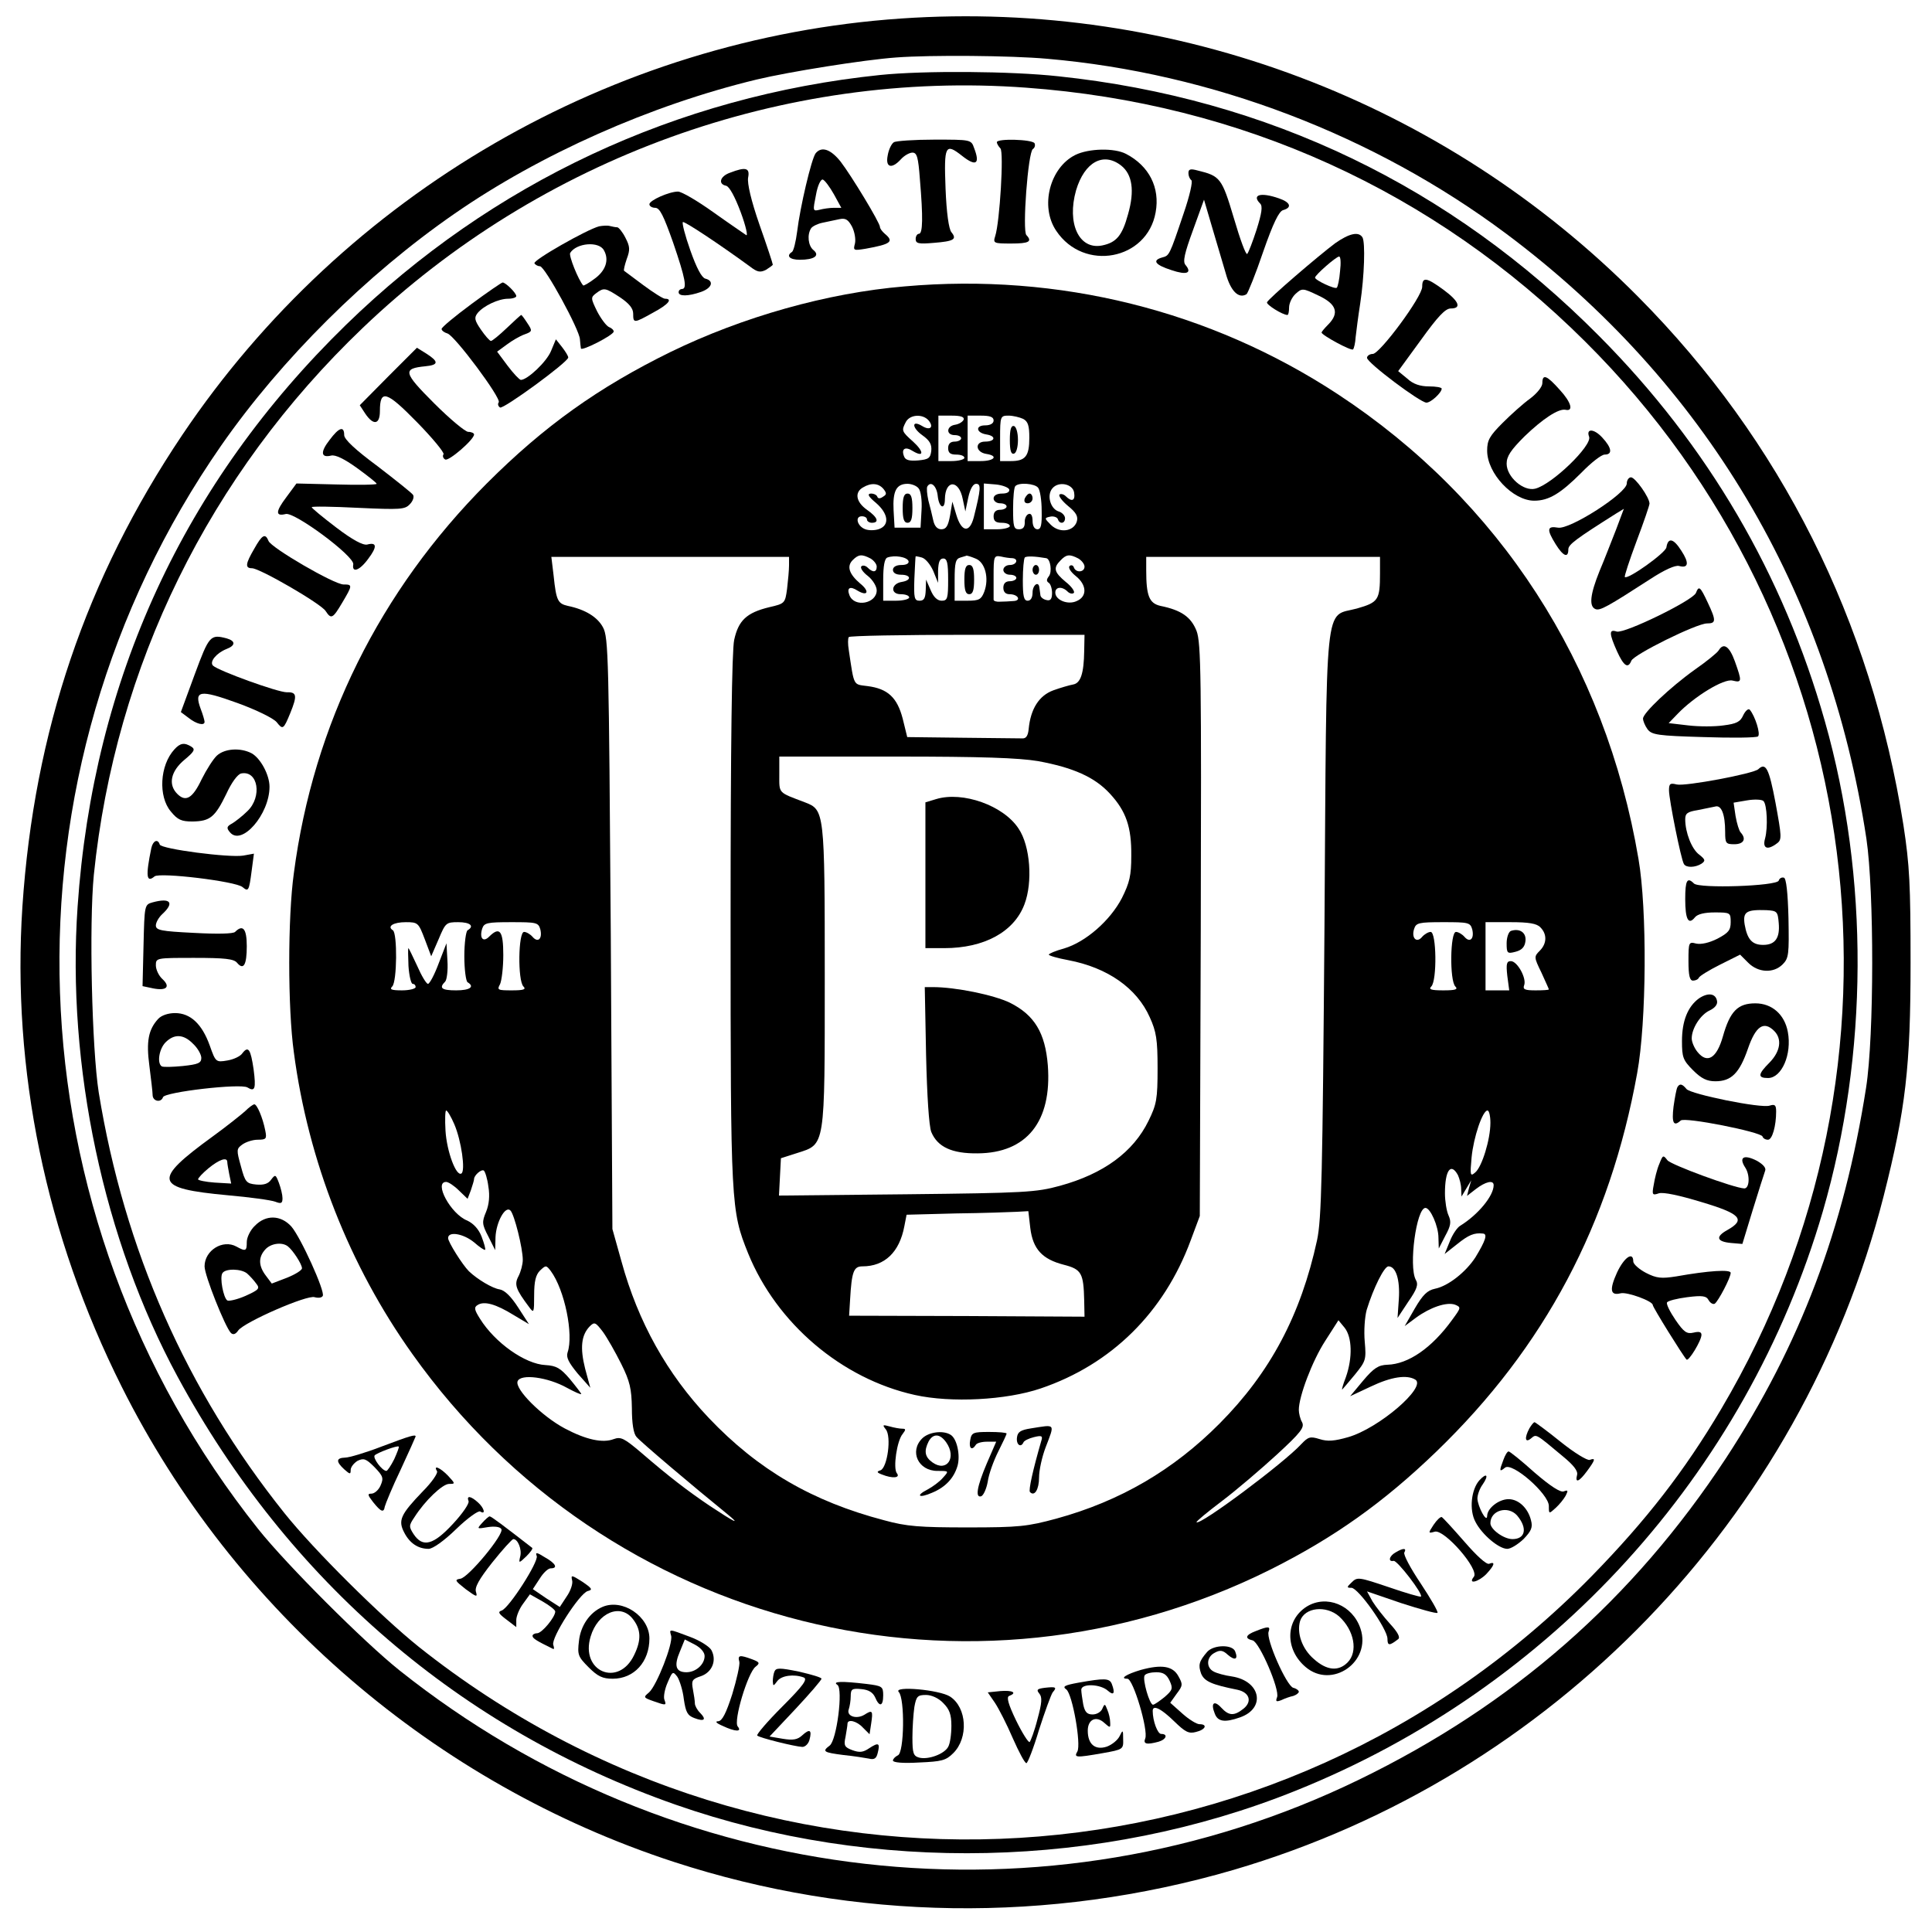<?xml version="1.0" standalone="no"?>
<!DOCTYPE svg PUBLIC "-//W3C//DTD SVG 20010904//EN"
 "http://www.w3.org/TR/2001/REC-SVG-20010904/DTD/svg10.dtd">
<svg version="1.0" xmlns="http://www.w3.org/2000/svg"
 width="595pt" height="595pt" viewBox="0 0 595 595"
 preserveAspectRatio="xMidYMid meet">
<g transform="translate(0,595) scale(0.1,-0.1)"
fill="#000000" stroke="none">
<path d="M2775 5893 c-890 -61 -1713 -538 -2214 -1283 -296 -441 -456 -913
-492 -1452 -33 -503 72 -1012 306 -1479 346 -691 965 -1223 1700 -1463 558
-182 1157 -190 1723 -25 983 288 1749 1081 2003 2075 68 268 83 398 83 719 0
241 -3 300 -22 424 -99 628 -377 1184 -817 1627 -598 603 -1425 915 -2270 857z
m450 -124 c507 -44 1007 -235 1414 -539 611 -457 993 -1098 1109 -1863 24
-162 24 -607 -1 -767 -68 -435 -204 -793 -431 -1140 -287 -437 -657 -761
-1131 -991 -961 -467 -2110 -336 -2955 337 -109 87 -347 325 -434 434 -773
971 -819 2325 -114 3339 184 264 446 525 718 713 264 183 603 334 930 413 100
24 332 61 430 68 106 8 354 6 465 -4z"/>
<path d="M2710 5719 c-626 -65 -1194 -331 -1644 -769 -500 -487 -779 -1092
-827 -1792 -34 -491 80 -1027 308 -1448 341 -630 872 -1086 1534 -1318 609
-213 1310 -198 1909 43 788 316 1388 976 1624 1785 140 483 143 1027 6 1509
-128 452 -361 850 -695 1186 -457 461 -1020 732 -1665 800 -146 16 -414 18
-550 4z m450 -39 c662 -48 1256 -318 1722 -782 877 -872 1049 -2222 419 -3287
-113 -191 -231 -343 -399 -515 -973 -992 -2521 -1085 -3612 -218 -116 93 -322
297 -414 412 -302 378 -493 810 -572 1296 -21 135 -30 517 -15 670 66 643 355
1232 828 1684 548 524 1297 795 2043 740z"/>
<path d="M2753 5512 c-7 -4 -16 -22 -19 -40 -8 -38 12 -44 41 -12 10 11 26 20
35 20 14 0 18 -14 23 -82 10 -118 9 -168 -3 -168 -5 0 -10 -7 -10 -16 0 -14 9
-16 55 -12 63 5 73 11 55 33 -8 10 -15 59 -18 135 -5 132 -1 141 51 100 43
-34 56 -25 37 24 -9 26 -10 26 -122 26 -62 0 -119 -4 -125 -8z"/>
<path d="M3070 5512 c0 -4 5 -13 11 -19 11 -11 -2 -227 -16 -270 -7 -22 -5
-23 49 -23 55 0 66 6 47 26 -13 13 5 256 20 265 6 4 8 12 5 18 -8 12 -116 15
-116 3z"/>
<path d="M2512 5478 c-13 -17 -48 -166 -57 -241 -4 -31 -11 -60 -16 -63 -19
-12 -7 -24 24 -24 45 0 63 13 42 30 -16 13 -20 47 -7 67 4 6 20 14 35 17 15 3
38 8 52 11 19 4 27 -1 39 -23 8 -16 12 -39 9 -52 -6 -22 -4 -22 33 -16 78 14
88 22 59 46 -8 7 -15 16 -15 21 0 13 -88 158 -121 201 -31 39 -59 48 -77 26z
m56 -126 l23 -42 -23 0 c-13 0 -33 -3 -44 -6 -21 -5 -21 -4 -11 46 5 29 15 49
21 47 6 -2 21 -22 34 -45z"/>
<path d="M3312 5473 c-79 -39 -110 -159 -59 -234 85 -127 280 -90 306 57 14
76 -20 143 -91 180 -36 19 -115 17 -156 -3z m141 -33 c34 -27 42 -77 21 -150
-18 -66 -36 -87 -80 -96 -71 -14 -109 68 -80 170 26 87 84 119 139 76z"/>
<path d="M2248 5418 c-31 -11 -37 -35 -12 -40 10 -2 27 -33 45 -81 16 -43 23
-75 17 -71 -7 5 -53 36 -102 71 -49 35 -97 63 -108 63 -27 0 -88 -27 -88 -39
0 -6 8 -11 18 -11 14 0 26 -25 55 -107 38 -111 44 -143 27 -143 -5 0 -10 -4
-10 -10 0 -13 29 -13 69 1 34 12 41 34 13 41 -11 3 -27 33 -46 87 -16 45 -26
84 -23 87 4 4 111 -67 207 -137 22 -17 31 -19 49 -10 11 7 21 14 21 16 0 3
-18 58 -41 123 -26 75 -38 127 -35 145 6 30 -7 34 -56 15z"/>
<path d="M3660 5417 c0 -9 4 -18 9 -22 5 -3 -5 -48 -24 -103 -44 -131 -44
-129 -66 -135 -32 -9 -21 -23 29 -39 47 -16 64 -9 43 16 -9 10 -3 36 23 107
l34 94 25 -85 c14 -47 33 -111 42 -142 15 -55 40 -79 64 -64 4 3 28 62 51 130
31 89 49 126 62 129 28 8 22 24 -13 36 -57 20 -85 11 -58 -16 8 -8 5 -29 -11
-80 -12 -37 -25 -71 -29 -75 -4 -4 -22 45 -41 110 -37 124 -42 130 -112 147
-22 6 -28 4 -28 -8z"/>
<path d="M1845 5253 c-38 -10 -205 -105 -199 -114 3 -5 11 -9 17 -9 15 0 122
-196 123 -225 1 -11 2 -23 3 -28 1 -10 101 41 101 52 0 5 -7 11 -15 14 -8 4
-24 25 -36 48 -20 41 -20 43 -3 56 24 18 28 17 74 -13 28 -19 40 -34 40 -50 0
-30 2 -30 61 3 47 25 62 43 37 43 -6 0 -36 19 -67 42 -31 23 -58 43 -59 44 -2
2 2 18 8 36 11 29 10 39 -4 66 -9 18 -21 32 -25 32 -5 0 -15 2 -23 4 -7 2 -22
1 -33 -1z m15 -74 c17 -30 5 -64 -31 -89 -16 -12 -32 -21 -33 -19 -15 17 -45
92 -40 100 19 31 89 37 104 8z"/>
<path d="M4112 5201 c-52 -39 -206 -171 -210 -182 -3 -7 48 -39 63 -39 3 0 5
11 5 23 0 13 9 32 20 42 20 18 22 18 70 -5 56 -26 66 -54 30 -90 -11 -11 -20
-22 -20 -24 0 -8 92 -58 97 -52 3 3 7 20 8 38 2 18 8 65 14 103 13 86 16 188
7 204 -12 19 -41 12 -84 -18z m15 -86 c-2 -26 -7 -48 -10 -51 -5 -6 -67 23
-67 31 0 8 64 64 74 65 5 0 6 -20 3 -45z"/>
<path d="M4380 5067 c0 -31 -130 -206 -152 -207 -10 0 -18 -6 -18 -12 0 -15
164 -138 183 -138 14 0 47 31 47 43 0 4 -18 7 -39 7 -27 0 -49 7 -67 24 l-28
23 70 96 c52 72 75 97 92 97 34 0 26 22 -23 58 -52 38 -65 40 -65 9z"/>
<path d="M1451 5013 c-50 -37 -91 -71 -91 -76 0 -5 8 -11 18 -14 22 -6 166
-199 158 -212 -4 -5 -2 -12 4 -16 10 -6 210 140 210 154 0 5 -9 19 -19 32
l-19 24 -15 -36 c-14 -34 -73 -89 -93 -89 -5 1 -23 20 -41 44 l-32 43 30 22
c16 12 40 26 54 31 25 9 25 11 9 35 -9 14 -17 25 -19 25 -1 0 -21 -18 -44 -40
-23 -22 -45 -40 -49 -40 -4 0 -18 16 -31 35 -20 29 -21 37 -10 51 18 22 64 44
94 44 14 0 25 4 25 8 0 10 -33 42 -42 42 -3 0 -47 -30 -97 -67z"/>
<path d="M2786 5068 c-239 -20 -499 -94 -721 -202 -222 -109 -389 -228 -566
-405 -329 -330 -534 -742 -594 -1200 -19 -136 -19 -416 0 -552 44 -334 171
-657 365 -929 601 -845 1719 -1125 2644 -663 195 98 346 205 509 362 334 322
535 701 619 1166 29 158 31 504 4 660 -102 601 -428 1104 -926 1431 -393 258
-859 374 -1334 332z m74 -413 c17 -21 4 -32 -20 -17 -33 20 -32 -5 0 -28 24
-17 30 -29 28 -49 -3 -22 -8 -26 -41 -29 -27 -2 -39 1 -43 13 -9 23 4 31 27
16 35 -21 35 -2 1 29 -36 32 -36 34 -22 61 13 23 52 25 70 4z m108 3 c-3 -7
-14 -14 -26 -16 -28 -4 -29 -32 -2 -32 11 0 20 -4 20 -10 0 -5 -9 -10 -20 -10
-13 0 -20 -7 -20 -20 0 -15 7 -20 25 -20 14 0 25 -4 25 -10 0 -5 -18 -10 -40
-10 l-40 0 0 70 0 70 41 0 c28 0 39 -4 37 -12z m92 -3 c0 -9 -10 -15 -26 -15
-31 0 -28 -23 4 -28 31 -5 27 -22 -4 -22 -33 0 -30 -33 4 -38 38 -6 24 -22
-18 -22 l-40 0 0 70 0 70 40 0 c29 0 40 -4 40 -15z m91 5 c15 -8 19 -21 19
-58 0 -57 -12 -72 -57 -72 l-33 0 0 70 c0 68 1 70 26 70 14 0 34 -5 45 -10z
m-430 -216 c10 -13 10 -17 -2 -24 -8 -6 -15 -6 -17 0 -2 6 -11 10 -20 10 -12
-1 -8 -9 16 -29 38 -33 42 -68 10 -80 -13 -5 -32 -5 -43 -1 -25 9 -33 40 -11
40 9 0 16 -4 16 -10 0 -5 7 -10 15 -10 24 0 18 17 -15 40 -34 24 -39 54 -12
69 25 15 48 13 63 -5z m108 2 c7 -8 11 -37 9 -68 l-3 -53 -40 0 -40 0 -3 53
c-3 59 8 82 43 82 12 0 28 -6 34 -14z m59 -24 c4 -36 22 -44 22 -9 1 60 43 61
55 0 l8 -38 9 43 c6 27 15 42 24 42 16 0 15 -15 -7 -103 -13 -50 -38 -46 -54
8 l-12 40 -7 -42 c-6 -33 -12 -43 -27 -43 -12 0 -21 9 -25 28 -3 15 -10 42
-15 61 -4 19 -6 38 -3 43 11 18 29 1 32 -30z m220 21 c2 -8 -6 -13 -22 -13
-16 0 -26 -6 -26 -15 0 -8 9 -15 20 -15 11 0 20 -4 20 -10 0 -5 -9 -10 -20
-10 -13 0 -20 -7 -20 -20 0 -15 7 -20 25 -20 14 0 25 -4 25 -10 0 -5 -18 -10
-40 -10 l-40 0 0 71 0 70 37 -3 c20 -2 38 -9 41 -15z m89 5 c6 -7 11 -39 11
-70 1 -45 -2 -58 -13 -58 -9 0 -15 10 -15 26 0 16 -5 24 -12 21 -7 -2 -13 -14
-12 -26 0 -14 -5 -21 -18 -21 -16 0 -18 9 -18 63 0 35 3 67 7 70 11 12 60 8
70 -5z m111 -15 c4 -25 -7 -30 -26 -11 -6 6 -15 8 -19 5 -4 -4 8 -20 26 -35
26 -21 32 -33 27 -49 -10 -30 -53 -36 -80 -9 -20 20 -20 21 -1 25 10 2 21 -2
23 -8 5 -16 22 -14 22 3 0 8 -9 18 -20 21 -25 8 -37 50 -19 71 19 23 63 14 67
-13z m-878 -224 c0 -14 -3 -47 -6 -72 -6 -45 -7 -46 -55 -57 -70 -17 -95 -41
-108 -101 -7 -33 -11 -318 -11 -864 0 -879 1 -893 54 -1025 88 -216 288 -386
513 -436 112 -25 282 -16 388 20 218 74 380 234 462 456 l28 75 3 880 c2 783
1 885 -13 922 -17 43 -47 64 -111 77 -35 8 -44 31 -44 110 l0 41 360 0 360 0
0 -50 c0 -83 -5 -90 -71 -109 -102 -28 -93 55 -100 -976 -6 -773 -9 -905 -23
-970 -50 -230 -144 -407 -300 -564 -142 -143 -306 -239 -503 -293 -89 -24
-114 -27 -273 -27 -148 0 -188 3 -257 22 -221 58 -388 155 -540 315 -129 136
-218 296 -269 482 l-28 100 -5 910 c-6 850 -7 912 -24 943 -17 32 -55 55 -108
66 -31 7 -36 16 -44 93 l-7 58 366 0 366 0 0 -26z m251 21 c10 -6 19 -17 19
-25 0 -18 -12 -19 -28 -3 -6 6 -15 8 -19 4 -5 -4 4 -18 20 -30 15 -12 27 -32
27 -44 0 -41 -69 -54 -84 -15 -9 23 2 29 25 14 32 -19 38 -2 8 22 -34 29 -42
53 -23 72 18 18 28 19 55 5z m117 -8 c2 -7 -6 -12 -22 -12 -16 0 -26 -6 -26
-15 0 -9 9 -15 25 -15 31 0 33 -17 3 -22 -34 -5 -37 -38 -4 -38 14 0 26 -4 26
-10 0 -5 -18 -10 -40 -10 l-40 0 0 64 c0 42 4 66 13 69 22 8 60 2 65 -11z m76
-30 l15 -37 0 38 c1 26 5 37 16 37 12 0 15 -14 15 -65 0 -58 -2 -65 -20 -65
-13 0 -25 11 -34 33 l-14 32 -1 -32 c-1 -25 -5 -33 -19 -33 -16 0 -18 8 -16
68 2 37 3 68 4 69 0 0 9 -1 19 -4 11 -3 26 -21 35 -41z m130 38 c30 -11 43
-61 27 -103 -9 -23 -16 -27 -51 -27 l-40 0 0 64 c0 53 3 65 18 69 9 3 18 5 19
6 1 0 13 -3 27 -9z m114 1 c20 -2 13 -21 -8 -21 -11 0 -20 -7 -20 -15 0 -8 9
-15 20 -15 11 0 20 -4 20 -10 0 -5 -9 -10 -20 -10 -13 0 -20 -7 -20 -20 0 -13
7 -20 19 -20 27 0 37 -20 12 -21 -12 -1 -30 -2 -41 -2 -11 -1 -20 2 -20 6 0 4
0 36 0 72 0 62 1 65 23 61 12 -3 28 -5 35 -5z m104 0 c13 -2 19 -42 8 -56 -7
-9 -8 -15 0 -20 5 -3 10 -17 10 -31 0 -19 -5 -25 -17 -22 -10 2 -19 9 -19 16
-1 6 -2 17 -3 22 -2 22 -21 9 -21 -15 0 -16 -6 -25 -15 -25 -12 0 -15 14 -15
63 0 35 3 66 6 70 5 5 31 4 66 -2z m99 -1 c10 -6 19 -17 19 -25 0 -18 -27 -20
-33 -2 -2 6 -8 8 -13 4 -5 -5 3 -18 19 -31 34 -27 36 -63 3 -77 -27 -13 -66 3
-66 26 0 18 21 20 38 3 6 -6 15 -8 19 -4 4 4 -7 20 -25 34 -36 30 -39 43 -16
66 18 19 28 20 55 6z m18 -285 c-1 -69 -11 -99 -34 -103 -11 -2 -39 -10 -61
-18 -44 -16 -70 -57 -76 -119 -2 -21 -8 -30 -20 -29 -10 0 -94 1 -186 2 l-168
2 -14 57 c-17 65 -46 92 -108 100 -45 6 -41 -3 -58 111 -3 18 -3 36 0 40 2 4
167 7 365 7 l361 0 -1 -50z m-142 -339 c108 -20 174 -49 221 -100 50 -54 67
-103 66 -192 0 -60 -5 -82 -29 -130 -36 -69 -111 -135 -178 -155 -26 -7 -47
-16 -47 -19 0 -3 27 -11 60 -17 121 -23 211 -86 251 -176 20 -44 24 -68 24
-157 0 -95 -3 -111 -28 -162 -47 -96 -138 -163 -273 -200 -73 -20 -107 -22
-472 -26 l-393 -4 3 58 3 57 50 16 c87 28 85 13 85 544 0 509 -1 513 -61 536
-84 32 -79 26 -79 86 l0 55 358 0 c266 0 378 -4 439 -14z m-1889 -548 l20 -53
23 53 c21 50 23 52 60 52 37 0 51 -12 29 -25 -5 -3 -10 -39 -10 -80 0 -41 5
-77 10 -80 23 -14 7 -25 -35 -25 -45 0 -54 7 -34 27 5 5 9 34 7 64 l-3 54 -24
-62 c-13 -35 -28 -63 -33 -63 -5 0 -20 25 -33 55 -14 30 -26 55 -27 55 -2 0
-1 -25 0 -55 2 -30 8 -55 13 -55 5 0 9 -4 9 -10 0 -5 -19 -10 -42 -10 -33 0
-39 3 -30 12 15 15 16 164 2 173 -19 12 1 25 40 25 37 0 39 -2 58 -52z m356
30 c7 -29 -7 -43 -24 -23 -7 8 -19 15 -26 15 -18 0 -20 -150 -2 -168 9 -9 1
-12 -35 -12 -44 0 -47 1 -37 19 5 11 10 51 10 90 0 75 -11 89 -44 56 -18 -18
-30 -4 -21 25 6 18 15 20 90 20 77 0 83 -1 89 -22z m2870 0 c7 -29 -7 -43 -24
-23 -7 8 -19 15 -26 15 -18 0 -20 -150 -2 -168 9 -9 1 -12 -37 -12 -38 0 -46
3 -37 12 18 18 16 168 -2 168 -7 0 -19 -7 -26 -15 -17 -21 -34 -4 -25 24 6 19
14 21 90 21 77 0 83 -1 89 -22z m210 6 c21 -21 20 -50 -2 -72 -18 -18 -18 -20
5 -67 12 -27 23 -50 23 -52 0 -2 -18 -3 -41 -3 -33 0 -40 3 -35 16 8 21 -21
74 -41 74 -13 0 -15 -8 -11 -45 l6 -45 -37 0 -36 0 0 105 0 105 77 0 c56 0 81
-4 92 -16z m-3345 -606 c22 -51 35 -144 22 -152 -16 -10 -45 67 -49 132 -2 34
-1 62 2 62 4 0 15 -19 25 -42z m3191 4 c0 -51 -26 -136 -47 -153 -15 -13 -16
-9 -11 46 6 63 34 145 49 145 5 0 9 -17 9 -38z m-3086 -196 c5 -29 2 -56 -7
-78 -13 -31 -13 -38 7 -76 l21 -42 1 40 c2 46 30 98 46 82 12 -12 38 -116 38
-152 0 -14 -6 -36 -13 -50 -14 -26 -9 -40 33 -96 14 -19 15 -17 15 37 0 43 5
63 18 76 18 17 19 17 33 -1 43 -58 71 -196 52 -251 -5 -15 3 -31 31 -65 l39
-44 -16 59 c-16 64 -12 103 14 130 15 15 18 13 41 -17 13 -18 38 -62 56 -98
27 -54 32 -77 33 -137 0 -46 5 -78 14 -88 12 -15 174 -152 280 -238 44 -36 22
-25 -55 26 -68 46 -123 88 -210 163 -53 45 -63 50 -85 42 -34 -13 -85 -2 -151
33 -71 38 -154 121 -145 145 9 24 93 13 152 -20 24 -13 44 -22 44 -19 0 2 -16
23 -35 46 -29 34 -42 41 -75 43 -63 3 -156 69 -202 143 -17 27 -19 35 -7 42
20 13 56 3 111 -31 l47 -28 -33 51 c-22 34 -41 53 -57 56 -22 3 -69 31 -95 56
-20 20 -64 90 -64 102 0 22 47 14 80 -13 17 -15 32 -25 34 -23 2 2 -3 20 -11
41 -9 23 -25 40 -44 49 -51 20 -104 119 -65 119 7 0 25 -12 39 -26 l27 -26 10
26 c5 15 10 31 10 35 0 11 22 31 30 26 4 -3 11 -25 14 -49z m2986 35 c5 -11
10 -30 10 -43 l1 -23 15 25 15 25 -7 -24 -6 -24 27 21 c30 23 55 29 55 12 0
-33 -48 -91 -103 -125 -9 -5 -24 -27 -32 -48 l-16 -39 38 30 c36 29 53 36 80
33 15 -1 8 -22 -23 -73 -29 -45 -84 -89 -125 -97 -23 -5 -37 -18 -62 -61 l-31
-54 35 26 c44 32 94 49 120 40 19 -8 19 -9 -9 -47 -63 -87 -135 -136 -199
-138 -28 -1 -42 -10 -75 -49 l-40 -48 64 30 c63 30 111 37 137 21 35 -23 -113
-150 -207 -177 -42 -12 -63 -14 -88 -6 -29 9 -35 7 -56 -15 -54 -59 -313 -252
-323 -241 -2 2 33 31 78 65 45 34 121 99 169 143 75 69 86 84 78 100 -6 10
-10 28 -10 38 0 41 41 150 81 212 l41 64 19 -23 c23 -29 25 -92 4 -152 -9 -23
-14 -41 -11 -38 2 2 20 23 39 46 33 41 35 45 30 101 -3 33 0 76 6 98 21 68 54
134 67 134 23 0 36 -41 32 -101 l-4 -58 33 50 c27 39 32 53 23 68 -22 42 2
221 30 221 15 0 40 -56 40 -92 l1 -33 20 39 c17 31 19 43 10 63 -6 13 -11 44
-11 68 0 71 18 96 40 56z m-1317 -163 c8 -65 37 -96 103 -113 55 -14 61 -26
63 -110 l1 -50 -363 2 -362 1 3 49 c5 87 11 103 38 103 69 0 114 44 129 123
l7 36 152 4 c83 1 167 4 187 5 l36 2 6 -52z"/>
<path d="M3110 4595 c0 -33 4 -45 13 -42 7 2 12 20 12 42 0 22 -5 40 -12 43
-9 2 -13 -10 -13 -43z"/>
<path d="M2780 4385 c0 -33 4 -45 15 -45 11 0 15 12 15 45 0 33 -4 45 -15 45
-11 0 -15 -12 -15 -45z"/>
<path d="M3156 4415 c-3 -9 0 -15 9 -15 8 0 15 7 15 15 0 8 -4 15 -9 15 -5 0
-11 -7 -15 -15z"/>
<path d="M2728 1548 c18 -22 5 -117 -16 -126 -13 -4 -12 -7 4 -13 32 -13 58
-11 46 4 -12 15 0 100 18 121 10 13 10 16 -1 16 -8 0 -25 3 -39 7 -22 6 -23 5
-12 -9z"/>
<path d="M3175 1551 c-32 -5 -41 -11 -43 -28 -3 -22 12 -33 20 -15 2 5 16 12
32 16 24 6 28 4 23 -11 -26 -90 -40 -153 -35 -158 14 -15 28 8 28 45 0 22 9
63 20 92 29 76 32 71 -45 59z"/>
<path d="M2840 1520 c-40 -40 -12 -100 47 -100 36 0 36 0 17 -21 -10 -12 -32
-28 -47 -36 -39 -20 -27 -28 14 -10 41 17 67 45 78 83 9 33 -2 83 -21 95 -23
15 -68 9 -88 -11z m74 -12 c33 -47 2 -93 -42 -62 -24 17 -27 35 -12 65 14 25
35 24 54 -3z"/>
<path d="M2988 1515 c-5 -25 5 -34 17 -15 3 6 19 10 35 10 l28 0 -29 -67 c-31
-73 -36 -107 -17 -101 7 3 16 23 20 45 3 23 18 64 32 92 14 28 26 53 26 56 0
3 -24 5 -54 5 -49 0 -54 -2 -58 -25z"/>
<path d="M2970 4165 c0 -33 4 -45 15 -45 11 0 15 12 15 45 0 33 -4 45 -15 45
-11 0 -15 -12 -15 -45z"/>
<path d="M3180 4195 c0 -8 5 -15 10 -15 6 0 10 7 10 15 0 8 -4 15 -10 15 -5 0
-10 -7 -10 -15z"/>
<path d="M2883 3489 l-33 -10 0 -224 0 -225 58 0 c123 0 215 50 247 135 26 68
18 180 -18 233 -46 71 -172 116 -254 91z"/>
<path d="M2852 2703 c3 -130 9 -220 16 -239 19 -46 63 -67 143 -66 151 1 229
98 216 271 -8 100 -41 155 -117 193 -50 24 -167 48 -237 48 l-25 0 4 -207z"/>
<path d="M4653 3083 c-7 -3 -13 -20 -13 -38 0 -31 2 -33 28 -26 19 5 28 15 30
33 3 26 -18 40 -45 31z"/>
<path d="M1196 4791 l-88 -89 17 -26 c25 -37 45 -34 45 8 0 68 20 62 114 -34
48 -49 85 -94 82 -99 -4 -5 -1 -13 5 -16 10 -7 89 61 89 77 0 4 -8 8 -18 8 -9
0 -57 40 -105 88 -95 95 -98 107 -27 114 41 4 42 14 3 39 l-29 18 -88 -88z"/>
<path d="M4750 4770 c0 -11 -16 -31 -37 -47 -21 -15 -59 -49 -85 -75 -41 -41
-48 -54 -48 -86 0 -70 79 -154 145 -154 45 0 81 22 145 86 30 31 62 56 72 56
25 0 22 21 -8 53 -25 27 -50 28 -40 2 10 -27 -114 -147 -166 -160 -36 -9 -88
36 -88 77 0 23 13 42 55 84 57 55 105 86 126 82 26 -6 18 23 -17 61 -40 45
-54 51 -54 21z"/>
<path d="M1015 4595 c-29 -37 -27 -56 5 -48 13 3 40 -10 79 -38 33 -24 61 -46
61 -49 0 -3 -56 -4 -124 -2 l-123 3 -31 -42 c-34 -45 -34 -60 -2 -52 27 7 212
-130 208 -155 -5 -28 20 -19 46 17 28 37 27 52 -3 44 -13 -3 -45 14 -95 52
-42 32 -76 60 -76 63 0 3 64 2 143 -2 131 -6 144 -5 159 11 10 10 14 23 10 29
-4 6 -53 45 -109 88 -69 51 -103 83 -103 96 0 29 -16 24 -45 -15z"/>
<path d="M5010 4461 c0 -30 -176 -143 -212 -136 -34 6 -35 -6 -7 -51 23 -37
39 -44 39 -16 0 15 23 32 148 111 l23 14 -24 -64 c-14 -35 -36 -93 -51 -128
-29 -72 -33 -109 -12 -117 14 -5 36 7 169 93 43 28 76 43 88 40 29 -8 32 9 7
47 -24 38 -41 42 -46 10 -3 -17 -119 -100 -128 -91 -2 2 14 51 36 110 22 58
40 111 40 116 0 19 -44 81 -57 81 -7 0 -13 -9 -13 -19z"/>
<path d="M783 4260 c-27 -46 -29 -60 -7 -60 24 0 214 -110 227 -132 17 -26 22
-23 51 26 32 54 32 56 4 56 -29 0 -223 113 -231 134 -10 25 -20 19 -44 -24z"/>
<path d="M5223 4124 c-9 -23 -220 -126 -244 -119 -24 8 -24 -5 1 -61 21 -46
34 -54 44 -29 7 19 201 115 233 115 28 0 29 8 2 65 -23 49 -27 52 -36 29z"/>
<path d="M600 3874 l-43 -117 24 -18 c24 -19 49 -25 49 -12 0 4 -5 22 -12 40
-21 57 -3 60 113 18 58 -21 111 -47 121 -59 19 -24 21 -23 42 28 22 54 20 65
-11 64 -28 0 -210 66 -227 82 -12 12 11 39 41 51 29 11 29 25 1 33 -50 13 -54
9 -98 -110z"/>
<path d="M5293 3947 c-4 -7 -37 -34 -73 -59 -77 -55 -160 -134 -160 -151 0 -7
6 -22 14 -33 13 -17 31 -20 173 -24 87 -3 162 -2 167 2 9 7 -9 63 -25 82 -4 5
-13 -2 -20 -16 -9 -21 -21 -27 -61 -32 -27 -4 -76 -4 -109 0 l-60 7 28 29 c51
53 142 109 169 102 29 -7 29 -3 7 59 -17 47 -35 59 -50 34z"/>
<path d="M537 3642 c-45 -49 -50 -145 -11 -191 21 -26 33 -31 67 -31 54 1 69
13 104 85 16 35 35 61 46 63 52 10 65 -72 19 -116 -15 -15 -37 -32 -47 -38
-17 -9 -18 -14 -7 -27 36 -44 122 55 122 140 0 37 -28 88 -55 103 -34 18 -83
15 -107 -7 -11 -10 -32 -43 -47 -73 -28 -59 -49 -71 -75 -45 -29 29 -20 70 22
105 30 25 34 32 22 40 -22 14 -35 12 -53 -8z"/>
<path d="M5415 3581 c-16 -14 -224 -53 -251 -47 -20 5 -24 3 -24 -18 0 -28 37
-213 46 -227 7 -12 35 -11 54 1 13 9 12 13 -7 28 -23 17 -43 68 -43 109 0 18
7 23 38 28 20 4 45 9 54 11 19 6 31 -23 31 -78 0 -35 2 -38 28 -38 29 0 38 16
20 36 -5 5 -12 28 -16 51 l-6 41 41 7 c23 4 46 3 51 -2 11 -11 14 -81 5 -115
-9 -31 7 -38 37 -15 15 11 14 21 -5 125 -20 106 -30 125 -53 103z"/>
<path d="M466 3338 c-18 -87 -15 -108 10 -87 16 13 250 -15 271 -33 18 -15 20
-12 28 50 l7 53 -33 -6 c-43 -7 -252 20 -257 34 -6 19 -21 12 -26 -11z"/>
<path d="M5478 3238 c-6 -17 -245 -25 -261 -9 -21 21 -27 10 -27 -48 0 -63 10
-81 30 -56 8 10 30 15 61 15 48 0 49 -1 49 -30 0 -25 -7 -33 -41 -51 -26 -13
-50 -18 -65 -15 -23 6 -24 5 -24 -54 0 -45 4 -60 14 -60 8 0 16 4 18 9 2 5 31
23 65 40 l62 31 25 -25 c31 -31 78 -33 106 -5 19 19 20 31 18 142 -2 80 -7
123 -14 125 -7 2 -14 -2 -16 -9z m0 -131 c4 -46 -11 -67 -48 -67 -34 0 -49 17
-57 63 -6 39 5 46 67 44 33 -2 35 -4 38 -40z"/>
<path d="M470 3171 c-25 -7 -25 -8 -28 -133 l-3 -125 33 -7 c41 -8 54 5 28 29
-11 10 -20 29 -20 42 0 23 1 23 119 23 93 0 121 -3 131 -15 20 -24 30 -7 30
51 0 54 -12 68 -36 44 -6 -6 -55 -7 -127 -3 -101 5 -117 8 -117 23 0 9 9 25
20 35 38 35 25 51 -30 36z"/>
<path d="M5232 2875 c-34 -25 -52 -69 -52 -131 0 -50 3 -59 34 -90 26 -26 43
-34 69 -34 49 0 74 25 100 100 24 70 49 87 81 55 25 -25 19 -63 -14 -97 -36
-36 -38 -48 -5 -48 42 0 74 73 61 142 -10 54 -49 88 -100 88 -54 0 -78 -24
-100 -102 -19 -67 -48 -85 -78 -48 -10 12 -18 31 -18 42 0 31 27 73 55 86 17
8 25 19 23 29 -4 24 -28 27 -56 8z"/>
<path d="M487 2812 c-30 -33 -37 -69 -27 -144 5 -40 10 -81 10 -90 0 -20 26
-25 32 -7 5 16 239 43 260 30 23 -14 27 -5 19 56 -9 61 -16 73 -34 50 -6 -10
-28 -20 -47 -23 -35 -6 -36 -5 -54 46 -24 67 -60 100 -107 100 -21 0 -42 -7
-52 -18z m108 -77 c14 -13 25 -33 25 -43 0 -16 -10 -20 -57 -25 -31 -3 -60 -4
-65 -1 -15 10 -8 54 12 74 27 27 56 25 85 -5z"/>
<path d="M5166 2602 c-3 -5 -8 -32 -12 -60 -6 -50 0 -63 22 -43 11 12 247 -35
252 -49 2 -6 9 -10 17 -10 13 0 25 42 25 87 0 20 -4 23 -20 18 -27 -9 -242 35
-256 51 -13 16 -21 18 -28 6z"/>
<path d="M755 2528 c-11 -10 -56 -46 -100 -78 -187 -136 -181 -160 46 -181 68
-6 134 -15 147 -20 18 -7 22 -5 22 11 0 10 -5 31 -11 47 -10 26 -11 27 -24 10
-9 -13 -23 -17 -46 -15 -30 3 -34 7 -47 56 -14 50 -14 54 4 67 11 8 32 15 48
15 26 0 28 3 23 28 -8 41 -26 82 -34 81 -5 -1 -17 -10 -28 -21z m-55 -157 c0
-5 3 -21 6 -37 l6 -29 -51 3 c-28 2 -51 7 -51 10 0 4 14 19 32 34 33 27 58 36
58 19z"/>
<path d="M5110 2365 c-7 -16 -14 -45 -17 -64 -6 -31 -4 -33 16 -26 14 4 62 -6
131 -27 121 -36 137 -54 80 -86 -38 -21 -33 -36 11 -40 l35 -3 32 105 c18 58
35 112 38 120 4 9 -6 20 -25 31 -41 21 -57 11 -36 -21 15 -23 13 -64 -3 -64
-31 1 -227 73 -237 87 -13 17 -14 16 -25 -12z"/>
<path d="M785 2175 c-14 -13 -25 -36 -25 -50 0 -28 -3 -30 -32 -14 -42 23 -98
-12 -98 -61 0 -28 63 -186 81 -205 7 -7 15 -4 23 8 20 26 212 110 235 102 11
-3 22 -2 25 4 8 13 -68 181 -97 214 -32 35 -78 37 -112 2z m101 -63 c15 -11
44 -55 44 -68 0 -6 -21 -19 -46 -29 l-47 -18 -18 24 c-23 30 -24 57 -2 81 16
18 50 24 69 10z m-125 -84 c8 -7 21 -21 28 -31 12 -15 9 -19 -33 -38 -25 -11
-51 -17 -56 -14 -12 8 -24 71 -15 84 9 15 58 14 76 -1z"/>
<path d="M4980 2031 c-24 -53 -21 -72 11 -64 20 5 99 -24 99 -36 0 -7 94 -158
104 -168 6 -7 46 58 46 76 0 9 -7 11 -24 7 -21 -5 -30 1 -56 39 -17 25 -29 49
-26 54 3 5 31 12 62 16 47 6 59 4 66 -9 5 -9 14 -14 19 -11 11 8 49 80 49 95
0 11 -67 7 -168 -11 -45 -7 -60 -6 -93 11 -21 11 -39 27 -39 35 0 32 -28 13
-50 -34z"/>
<path d="M4710 1551 c-16 -30 -13 -46 5 -31 17 14 13 16 98 -55 33 -27 47 -45
44 -57 -7 -27 6 -22 31 12 25 34 27 41 8 34 -7 -3 -48 22 -89 55 -42 34 -79
61 -81 61 -3 0 -10 -9 -16 -19z"/>
<path d="M1175 1495 c-49 -19 -100 -34 -112 -34 -28 -1 -29 -12 -3 -36 18 -16
20 -16 20 -2 0 9 10 21 21 28 19 9 26 7 52 -19 27 -28 29 -34 19 -57 -6 -14
-19 -25 -28 -25 -13 0 -12 -4 5 -26 24 -30 33 -34 36 -14 2 8 23 60 49 114 25
54 46 101 46 102 0 7 -15 3 -105 -31z m39 -39 c-10 -20 -21 -36 -24 -36 -13 0
-43 40 -36 48 8 8 69 31 74 27 2 -1 -5 -19 -14 -39z"/>
<path d="M4630 1454 c-13 -34 -13 -39 5 -24 22 18 135 -81 135 -118 0 -25 0
-25 21 -6 11 10 25 27 31 38 8 16 7 18 -6 13 -10 -4 -40 15 -90 58 -40 36 -76
65 -80 65 -4 0 -11 -12 -16 -26z"/>
<path d="M1346 1419 c3 -6 -16 -34 -44 -62 -68 -71 -77 -89 -57 -127 17 -33
43 -50 75 -50 13 0 48 25 85 61 35 34 69 58 74 54 18 -11 12 11 -7 28 -22 20
-36 22 -29 4 3 -7 -19 -39 -48 -70 -60 -65 -93 -74 -121 -32 -15 23 -15 27 2
52 33 52 87 103 107 103 20 0 19 1 -3 25 -24 25 -47 35 -34 14z"/>
<path d="M4556 1391 c-25 -28 -32 -91 -12 -128 20 -39 72 -83 98 -83 11 0 33
14 50 30 24 25 29 36 23 58 -9 37 -38 65 -69 65 -30 0 -66 -28 -66 -52 -1 -23
-29 29 -30 54 0 11 7 31 16 43 20 29 13 38 -10 13z m116 -108 c33 -39 26 -73
-14 -73 -27 0 -68 30 -68 49 0 40 54 55 82 24z"/>
<path d="M1485 1260 c-17 -19 -17 -19 18 -13 20 3 37 1 41 -6 10 -15 -101
-149 -126 -153 -19 -3 -17 -6 16 -32 33 -24 37 -26 32 -9 -5 14 9 39 50 91 32
40 61 72 65 72 14 0 27 -32 21 -54 -5 -21 -4 -21 19 1 12 12 21 24 18 26 -89
69 -126 97 -131 97 -3 0 -13 -9 -23 -20z"/>
<path d="M4415 1254 c-17 -26 -17 -27 4 -21 30 7 138 -117 120 -139 -20 -25
15 -16 39 9 25 27 28 39 8 31 -8 -3 -38 24 -76 68 -35 40 -66 74 -70 76 -4 1
-15 -9 -25 -24z"/>
<path d="M4298 1169 c-20 -11 -24 -30 -6 -26 11 2 92 -103 84 -110 -2 -2 -47
11 -99 29 -92 31 -97 32 -114 15 -16 -15 -16 -17 -1 -17 21 0 111 -127 111
-157 0 -22 6 -22 33 -1 7 5 -1 21 -25 47 -20 22 -44 53 -54 69 l-17 31 105
-36 c59 -19 109 -33 112 -30 3 3 -21 44 -52 91 -31 46 -54 89 -50 95 8 14 -4
14 -27 0z"/>
<path d="M1653 1158 c6 -18 -85 -160 -108 -168 -13 -4 -9 -10 15 -28 l30 -23
0 22 c0 11 9 34 21 50 l21 29 39 -22 c21 -12 39 -26 39 -31 0 -17 -41 -67 -56
-67 -8 0 -14 -4 -14 -8 0 -8 14 -16 63 -40 4 -2 4 3 1 12 -8 21 81 159 106
166 16 4 14 8 -17 29 -33 21 -35 21 -31 4 3 -10 -5 -33 -17 -50 l-21 -32 -42
27 -41 28 21 32 c11 18 26 32 34 32 23 0 16 15 -18 34 -25 16 -30 16 -25 4z"/>
<path d="M4024 1002 c-66 -42 -67 -132 -3 -186 81 -69 203 16 169 118 -24 73
-105 106 -166 68z m100 -30 c47 -43 59 -109 26 -142 -28 -28 -64 -25 -104 11
-36 31 -53 80 -42 117 14 42 80 49 120 14z"/>
<path d="M1855 1001 c-39 -17 -67 -58 -72 -105 -5 -42 -3 -48 30 -81 28 -28
43 -35 74 -35 66 0 113 52 113 124 0 68 -83 124 -145 97z m94 -37 c25 -32 27
-64 4 -111 -48 -101 -167 -51 -134 57 22 74 92 103 130 54z"/>
<path d="M3868 927 c-32 -12 -36 -23 -10 -29 21 -6 84 -152 75 -175 -5 -13 -3
-15 13 -9 10 5 27 11 37 13 9 3 17 9 17 13 0 4 -8 10 -17 12 -21 6 -85 151
-76 173 6 17 -1 17 -39 2z"/>
<path d="M2067 912 c6 -24 -44 -152 -68 -174 -18 -15 -18 -16 13 -27 40 -14
41 -14 34 5 -3 8 1 32 10 52 15 35 16 36 30 18 7 -11 17 -42 20 -69 6 -40 11
-50 32 -58 31 -12 39 -5 18 16 -9 9 -16 22 -16 29 0 8 -3 27 -6 43 -5 27 -3
32 25 41 34 12 49 48 32 80 -6 11 -36 30 -66 41 -67 25 -64 25 -58 3z m103
-62 c0 -26 -27 -50 -56 -50 -33 0 -39 20 -20 64 l15 37 31 -16 c17 -9 30 -23
30 -35z"/>
<path d="M3718 863 c-26 -30 -28 -41 -19 -67 10 -24 32 -34 112 -50 37 -8 46
-36 19 -58 -29 -23 -45 -23 -69 3 -22 24 -33 14 -20 -18 9 -25 30 -29 78 -12
80 28 64 112 -25 126 -22 3 -47 10 -56 15 -24 12 -23 45 3 58 16 9 25 8 40 -6
22 -19 33 -15 23 10 -8 22 -66 21 -86 -1z"/>
<path d="M2277 832 c2 -9 -8 -54 -22 -100 -19 -59 -31 -82 -43 -83 -11 0 -6
-6 13 -14 40 -19 61 -19 47 -2 -14 16 31 166 55 184 14 11 13 14 -11 23 -38
14 -45 13 -39 -8z"/>
<path d="M2385 802 c-3 -7 -5 -21 -5 -30 1 -16 2 -15 14 1 13 17 51 22 81 11
13 -5 0 -24 -66 -90 -46 -46 -80 -86 -77 -89 7 -7 116 -34 139 -35 9 0 19 10
22 22 8 30 1 35 -22 14 -15 -14 -29 -16 -60 -11 l-41 7 80 85 c44 47 80 89 80
93 0 4 -31 13 -70 22 -59 12 -70 12 -75 0z"/>
<path d="M3513 807 c-44 -13 -66 -27 -41 -27 18 0 65 -159 55 -184 -7 -17 4
-20 41 -10 24 7 30 24 8 24 -11 0 -26 40 -26 71 0 20 26 7 66 -32 34 -33 45
-39 67 -33 30 7 37 24 11 24 -9 0 -33 15 -53 33 l-37 33 20 28 c19 25 19 29 5
54 -17 31 -51 37 -116 19z m89 -33 c11 -24 9 -29 -15 -50 -16 -13 -32 -24 -36
-24 -11 0 -33 78 -26 90 3 6 20 10 36 10 22 0 32 -7 41 -26z"/>
<path d="M3322 768 c-44 -8 -51 -12 -38 -21 19 -15 46 -169 34 -191 -11 -19
-6 -20 79 -5 62 11 63 12 62 43 0 29 -1 30 -11 9 -6 -12 -23 -26 -39 -32 -36
-12 -59 7 -59 49 0 35 26 47 51 24 18 -16 19 -16 18 2 0 10 -4 28 -9 39 -7 18
-8 19 -15 3 -4 -10 -17 -18 -30 -18 -17 0 -24 7 -29 31 -3 17 -6 38 -6 45 0
20 59 18 82 -3 18 -16 23 -8 12 21 -7 18 -23 18 -102 4z"/>
<path d="M2579 761 c18 -12 -2 -171 -24 -187 -24 -18 -19 -21 43 -29 31 -3 67
-9 78 -11 16 -4 23 0 27 17 8 31 3 34 -26 15 -19 -13 -30 -14 -52 -6 -24 9
-27 14 -21 41 3 18 6 35 6 40 0 16 29 9 48 -12 l20 -20 5 33 c6 40 4 43 -21
27 -25 -15 -56 -4 -48 17 3 9 6 27 6 40 0 22 4 25 33 22 22 -2 35 -10 42 -25
13 -31 25 -29 25 6 0 27 -3 29 -52 35 -76 9 -106 8 -89 -3z"/>
<path d="M3217 752 c-23 -3 -26 -6 -16 -18 9 -11 8 -28 -6 -79 -9 -36 -21 -67
-24 -70 -4 -2 -23 28 -42 67 -24 50 -30 72 -21 75 26 10 10 18 -27 15 l-39 -4
22 -32 c12 -18 37 -67 55 -109 19 -43 37 -77 42 -77 4 0 22 46 39 103 18 56
37 108 42 115 14 16 10 18 -25 14z"/>
<path d="M2768 739 c19 -20 17 -188 -3 -195 -8 -4 -15 -11 -15 -16 0 -6 31 -9
80 -6 70 3 83 6 106 29 47 47 42 140 -10 174 -32 21 -177 34 -158 14z m137
-34 c19 -19 25 -35 25 -70 0 -26 -4 -55 -10 -65 -12 -22 -61 -40 -89 -33 -18
5 -21 13 -21 62 0 31 3 73 6 94 6 33 10 37 36 37 17 0 39 -10 53 -25z"/>
</g>
</svg>
